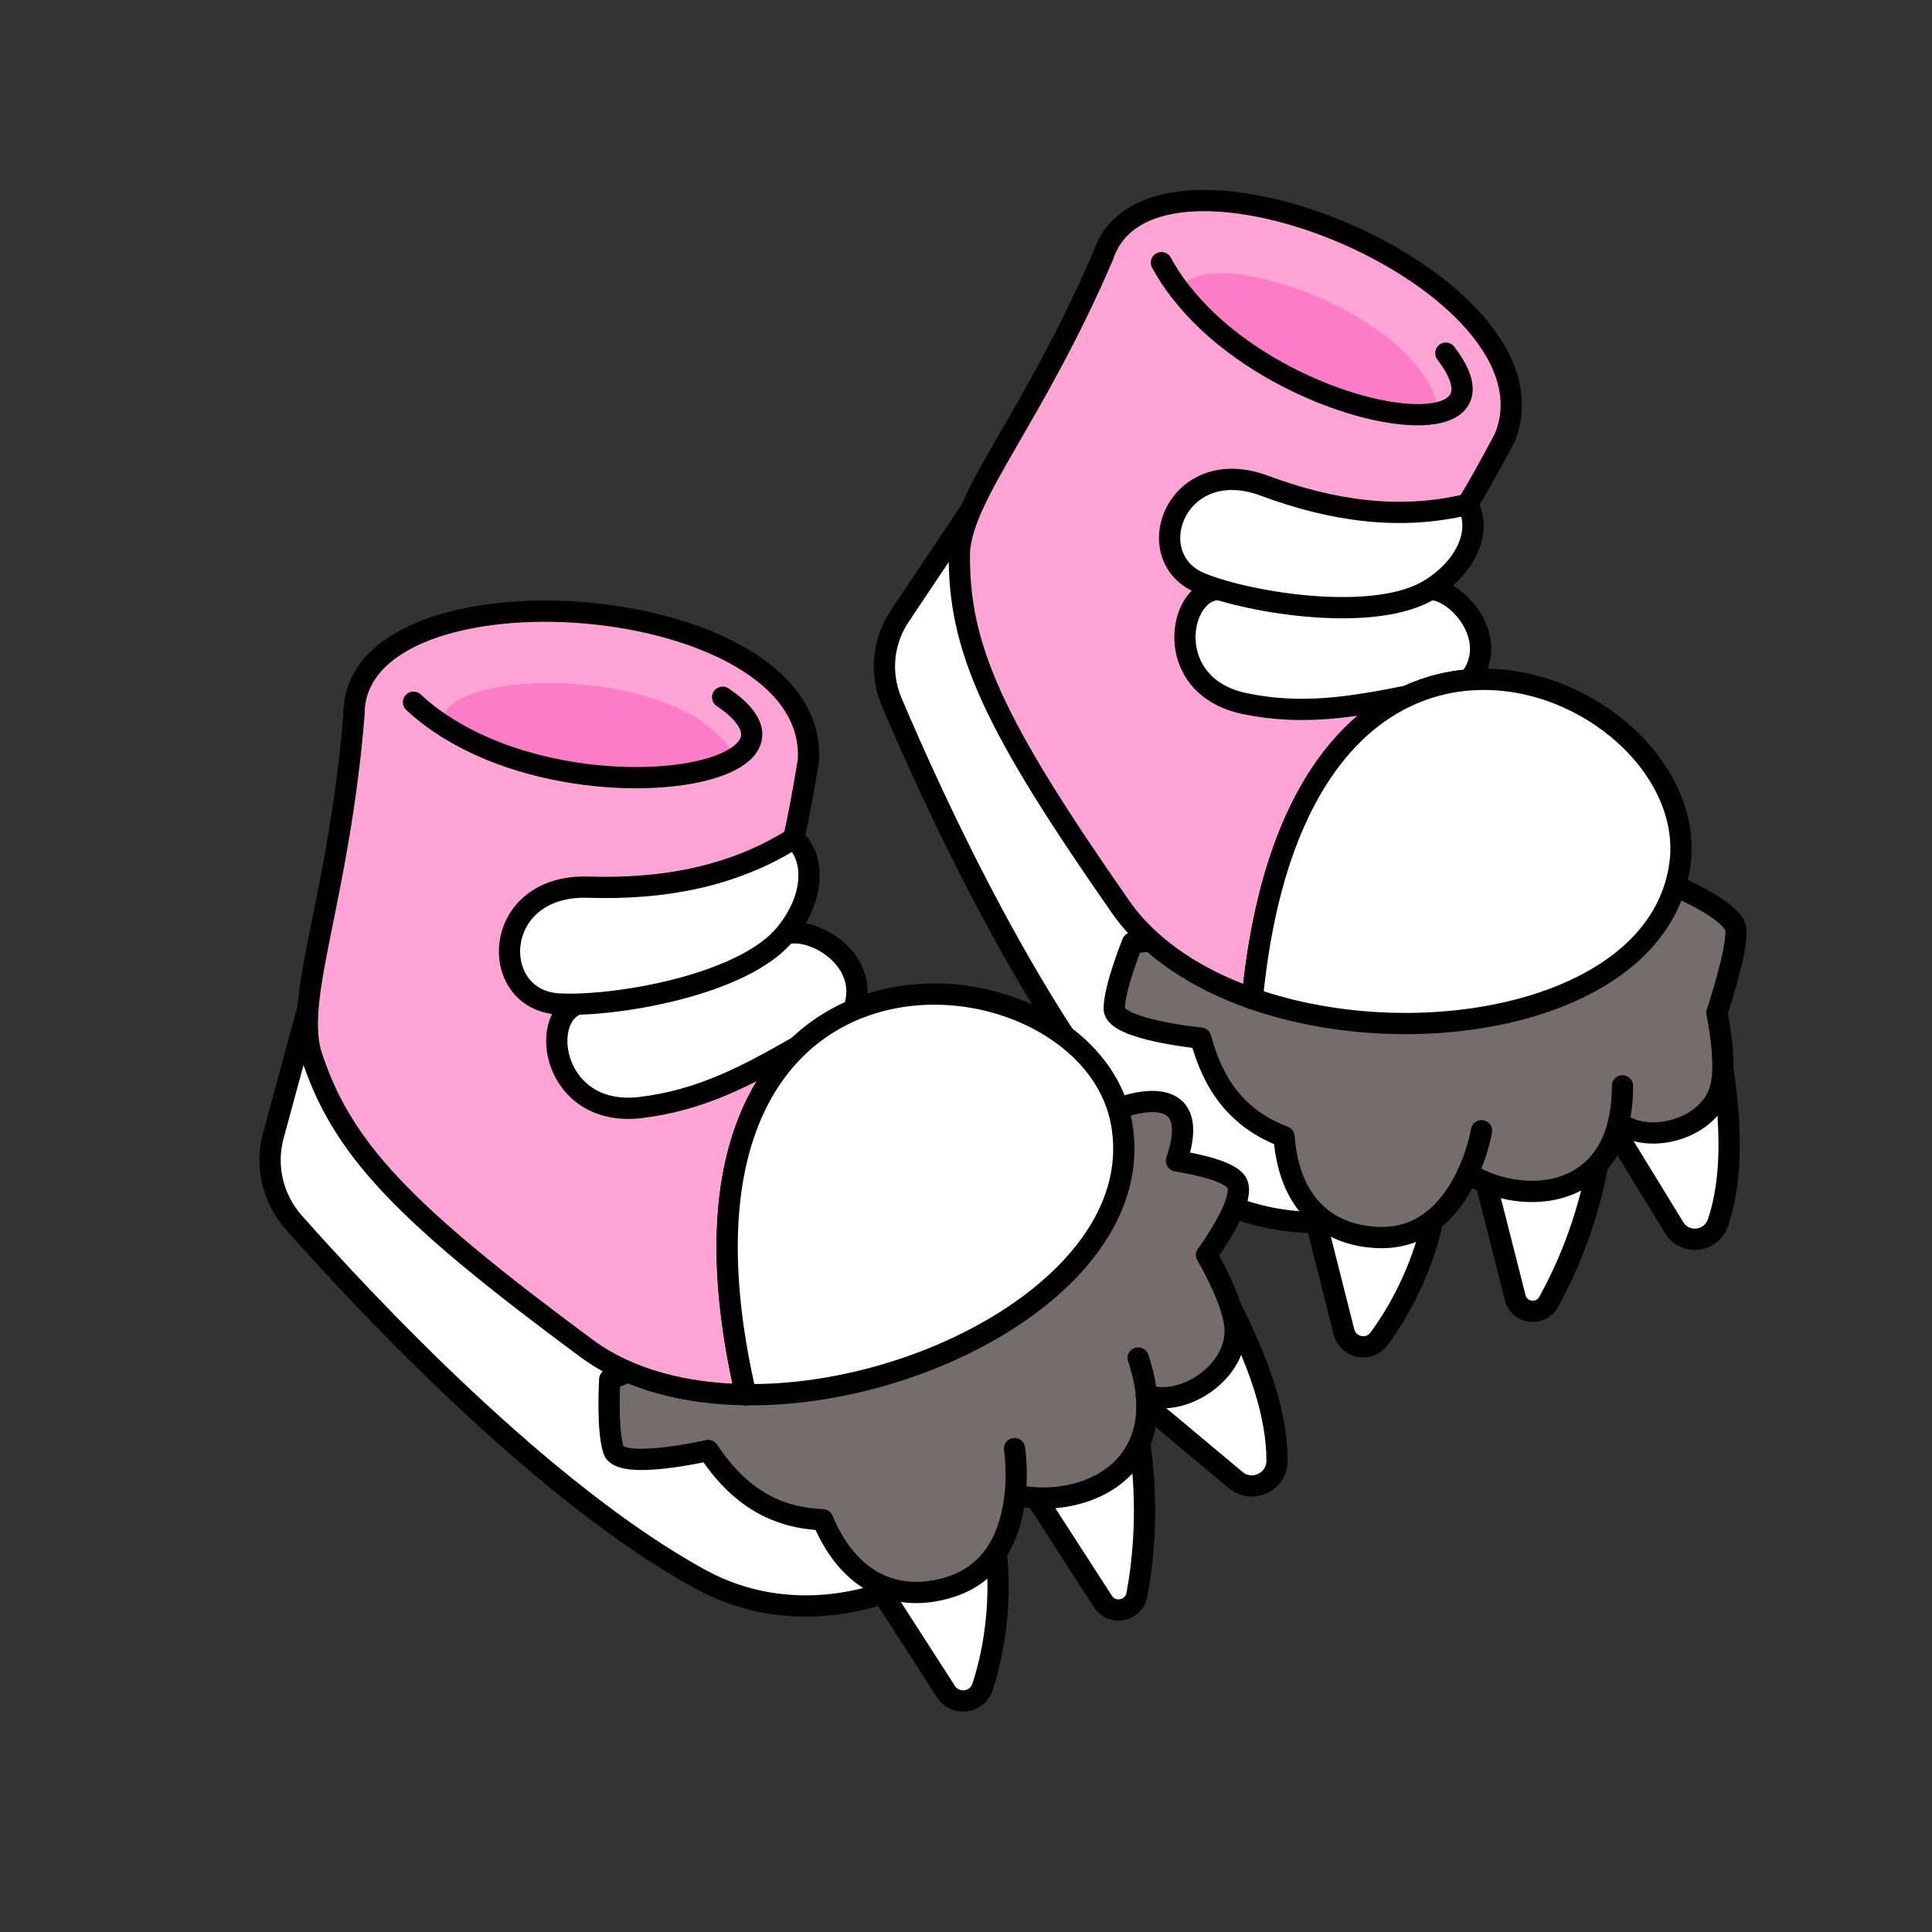 <svg width="250" height="250" viewBox="0 0 250 250" fill="none" xmlns="http://www.w3.org/2000/svg">
<rect x="0" y="0" width="250" height="250" fill="#333333" stroke="none"/>
<path d="M125.639 65.959L116.419 79.729C114.229 83.009 113.829 87.169 115.369 90.799C120.679 103.349 134.129 132.879 149.349 149.309C157.559 158.169 169.859 159.709 179.219 156.969" fill="white"/>
<path d="M125.639 65.959L116.419 79.729C114.229 83.009 113.829 87.169 115.369 90.799C120.679 103.349 134.129 132.879 149.349 149.309C157.559 158.169 169.859 159.709 179.219 156.969" stroke="black" stroke-width="2.75" stroke-linecap="round" stroke-linejoin="round"/>
<path d="M185.579 156.999C184.409 163.259 181.469 169.179 178.429 173.259C177.149 174.979 174.439 174.429 173.909 172.349L169.109 153.359L185.579 156.999Z" fill="white" stroke="black" stroke-width="2.75" stroke-linecap="round" stroke-linejoin="round"/>
<path d="M207.219 147.879C206.129 155.349 203.849 162.209 200.389 168.469C199.359 170.329 196.599 169.989 196.069 167.929L191.149 148.549L207.209 147.879H207.219Z" fill="white" stroke="black" stroke-width="2.75" stroke-linecap="round" stroke-linejoin="round"/>
<path d="M222.939 138.27C224.049 145.79 224.179 152.66 222.309 158.2C221.449 160.74 218.039 161.139 216.639 158.859L206.909 142.979L222.939 138.27Z" fill="white" stroke="black" stroke-width="2.75" stroke-linecap="round" stroke-linejoin="round"/>
<path d="M222.159 131.039C222.159 131.039 223.469 137.009 222.709 140.509C221.509 146.089 213.289 148.279 209.459 145.219C207.039 155.459 196.449 155.769 189.929 151.839C188.159 155.699 184.799 160.169 178.759 160.139C172.669 160.099 166.869 156.659 166.159 147.089C159.859 144.709 156.889 140.019 155.369 134.329C155.369 134.329 144.179 133.239 144.179 130.529C144.179 127.819 146.539 121.999 146.539 121.999L216.779 114.659C216.779 114.659 224.329 117.789 224.619 120.299C224.909 122.809 222.169 131.049 222.169 131.049L222.159 131.039Z" fill="#756C6C" stroke="black" stroke-width="2.75" stroke-linecap="round" stroke-linejoin="round"/>
<circle cx="209.449" cy="145.219" r="1.375" fill="black"/>
<path d="M191.709 146.319C191.709 146.319 191.279 148.909 189.929 151.839" stroke="black" stroke-width="2.75" stroke-linecap="round" stroke-linejoin="round"/>
<path d="M209.949 140.509C209.949 142.269 209.769 143.839 209.449 145.219" stroke="black" stroke-width="2.75" stroke-linecap="round" stroke-linejoin="round"/>
<path d="M191.159 87.919C178.309 88.359 164.979 99.089 162.049 129.219C154.919 126.719 148.789 122.769 145.009 117.359C128.669 93.939 123.929 83.879 124.149 71.369C124.649 63.809 133.739 54.049 142.759 33.069C149.049 14.199 202.939 36.609 194.699 56.669C191.349 63.009 187.919 68.929 184.239 73.649C181.529 79.779 191.139 87.929 191.139 87.929L191.159 87.919Z" fill="#FFA4D4" stroke="black" stroke-width="2.75" stroke-linecap="round" stroke-linejoin="round"/>
<path d="M162.049 129.229V129.219" stroke="black" stroke-width="2.75" stroke-linecap="round" stroke-linejoin="round"/>
<path d="M190.099 87.989C187.429 88.189 184.749 88.859 182.169 90.059C174.659 91.559 168.389 92.559 161.079 91.049C150.229 88.809 152.399 76.279 157.749 76.279H185.059C188.609 76.279 194.309 82.779 190.109 87.999L190.099 87.989Z" fill="white" stroke="black" stroke-width="2.75" stroke-linecap="round" stroke-linejoin="round"/>
<path d="M217.359 111.959C214.659 130.989 183.709 136.809 162.049 129.219C164.979 99.089 178.309 88.359 191.159 87.919C205.429 87.419 219.119 99.599 217.369 111.959H217.359Z" fill="white" stroke="black" stroke-width="2.75" stroke-linecap="round" stroke-linejoin="round"/>
<path d="M189.9 65.259C181.13 67.399 172.29 66.079 163.64 62.859C152.17 58.579 147.189 72.179 155.439 75.489C161.939 78.099 178.019 80.639 185.049 76.269C190.029 73.169 191.71 68.419 189.9 65.259Z" fill="white" stroke="black" stroke-width="2.75" stroke-linecap="round" stroke-linejoin="round"/>
<path d="M186.169 53.4C179.119 55.07 161.529 49.09 152.729 37.71C154.919 30.68 184.439 40.45 186.169 53.4Z" fill="#FC7CC5"/>
<path d="M150.289 33.989C150.989 35.279 151.809 36.529 152.729 37.699C161.519 49.079 179.109 55.059 186.169 53.389C189.489 52.599 190.469 50.119 187.089 45.699" stroke="black" stroke-width="2.75" stroke-linecap="round" stroke-linejoin="round"/>
<path d="M39.869 130.389L35.369 146.949C34.299 150.889 35.289 155.109 37.999 158.169C47.359 168.729 70.319 193.279 90.689 204.389C101.679 210.379 114.259 207.819 122.539 202.039" fill="white"/>
<path d="M39.869 130.389L35.369 146.949C34.299 150.889 35.289 155.109 37.999 158.169C47.359 168.729 70.319 193.279 90.689 204.389C101.679 210.379 114.259 207.819 122.539 202.039" stroke="black" stroke-width="2.75" stroke-linecap="round" stroke-linejoin="round"/>
<path d="M128.789 199.959C129.709 206.489 128.789 213.279 127.139 218.289C126.449 220.399 123.609 220.759 122.399 218.889L111.419 201.829L128.789 199.959Z" fill="white" stroke="black" stroke-width="2.75" stroke-linecap="round" stroke-linejoin="round"/>
<path d="M147.029 183.869C148.429 191.559 148.459 199.049 147.129 206.329C146.729 208.489 143.909 209.069 142.719 207.229L131.479 189.829L147.029 183.869Z" fill="white" stroke="black" stroke-width="2.75" stroke-linecap="round" stroke-linejoin="round"/>
<path d="M159.279 169.229C162.859 176.249 165.249 182.949 165.249 188.999C165.249 191.779 162.029 193.299 159.899 191.519L145.099 179.149L159.279 169.229Z" fill="white" stroke="black" stroke-width="2.75" stroke-linecap="round" stroke-linejoin="round"/>
<path d="M156.119 162.389C156.119 162.389 159.379 167.819 159.789 171.509C160.449 177.379 153.109 182.249 148.339 180.509C149.349 191.359 139.059 195.169 131.359 193.459C130.899 197.839 129.079 203.339 123.129 205.299C117.139 207.269 110.309 205.809 106.449 196.649C99.479 196.389 95.009 192.769 91.639 187.689C91.639 187.689 80.289 190.309 79.399 187.659C78.509 185.009 78.899 178.499 78.899 178.499L139.029 153.929L144.679 143.449C144.679 143.449 156.059 138.869 152.239 150.219C155.229 150.709 159.389 151.649 160.089 153.139C161.209 155.509 156.129 162.399 156.129 162.399L156.119 162.389Z" fill="#756C6C" stroke="black" stroke-width="2.75" stroke-linecap="round" stroke-linejoin="round"/>
<path d="M148.339 180.519V180.509" stroke="black" stroke-width="2.75" stroke-linecap="round" stroke-linejoin="round"/>
<path d="M131.279 187.449C131.279 187.449 131.709 190.129 131.359 193.459" stroke="black" stroke-width="2.75" stroke-linecap="round" stroke-linejoin="round"/>
<path d="M147.279 175.729C147.869 177.459 148.209 179.049 148.349 180.519" stroke="black" stroke-width="2.75" stroke-linecap="round" stroke-linejoin="round"/>
<path d="M111.439 130.309C98.969 134.989 89.429 149.919 96.509 180.469C88.679 180.379 81.359 178.519 75.859 174.449C52.079 156.849 44.099 148.549 40.189 136.189C38.189 128.599 43.879 116.019 45.809 92.439C45.749 71.839 106.059 76.029 104.599 98.449C103.409 105.779 101.989 112.719 99.949 118.569C99.319 125.479 111.439 130.299 111.439 130.299V130.309Z" fill="#FFA4D4" stroke="black" stroke-width="2.75" stroke-linecap="round" stroke-linejoin="round"/>
<path d="M96.519 180.479V180.469" stroke="black" stroke-width="2.75" stroke-linecap="round" stroke-linejoin="round"/>
<path d="M110.429 130.719C107.879 131.799 105.469 133.339 103.329 135.369C96.449 139.319 90.629 142.369 82.949 143.309C71.559 144.699 69.549 131.679 74.799 129.909L101.609 120.889C105.089 119.719 112.839 124.209 110.439 130.719H110.429Z" fill="white" stroke="black" stroke-width="2.75" stroke-linecap="round" stroke-linejoin="round"/>
<path d="M145.109 145.249C148.739 164.819 120.289 180.769 96.509 180.469C89.429 149.919 98.969 134.989 111.439 130.309C125.279 125.109 142.749 132.539 145.109 145.249Z" fill="white" stroke="black" stroke-width="2.75" stroke-linecap="round" stroke-linejoin="round"/>
<path d="M102.729 108.479C94.829 113.479 85.709 115.109 76.149 114.799C63.479 114.389 63.079 129.389 72.269 129.909C79.509 130.319 96.139 127.509 101.599 120.889C105.469 116.199 105.539 110.989 102.729 108.479Z" fill="white" stroke="black" stroke-width="2.75" stroke-linecap="round" stroke-linejoin="round"/>
<path d="M95.139 98.059C88.769 102.029 69.519 101.969 57.129 93.699C56.959 86.079 89.159 85.909 95.139 98.059Z" fill="#FC7CC5"/>
<path d="M53.509 90.869C54.619 91.909 55.839 92.859 57.129 93.709C69.519 101.979 88.769 102.039 95.139 98.069C98.139 96.199 98.289 93.439 93.509 90.219" stroke="black" stroke-width="2.75" stroke-linecap="round" stroke-linejoin="round"/>
</svg>
